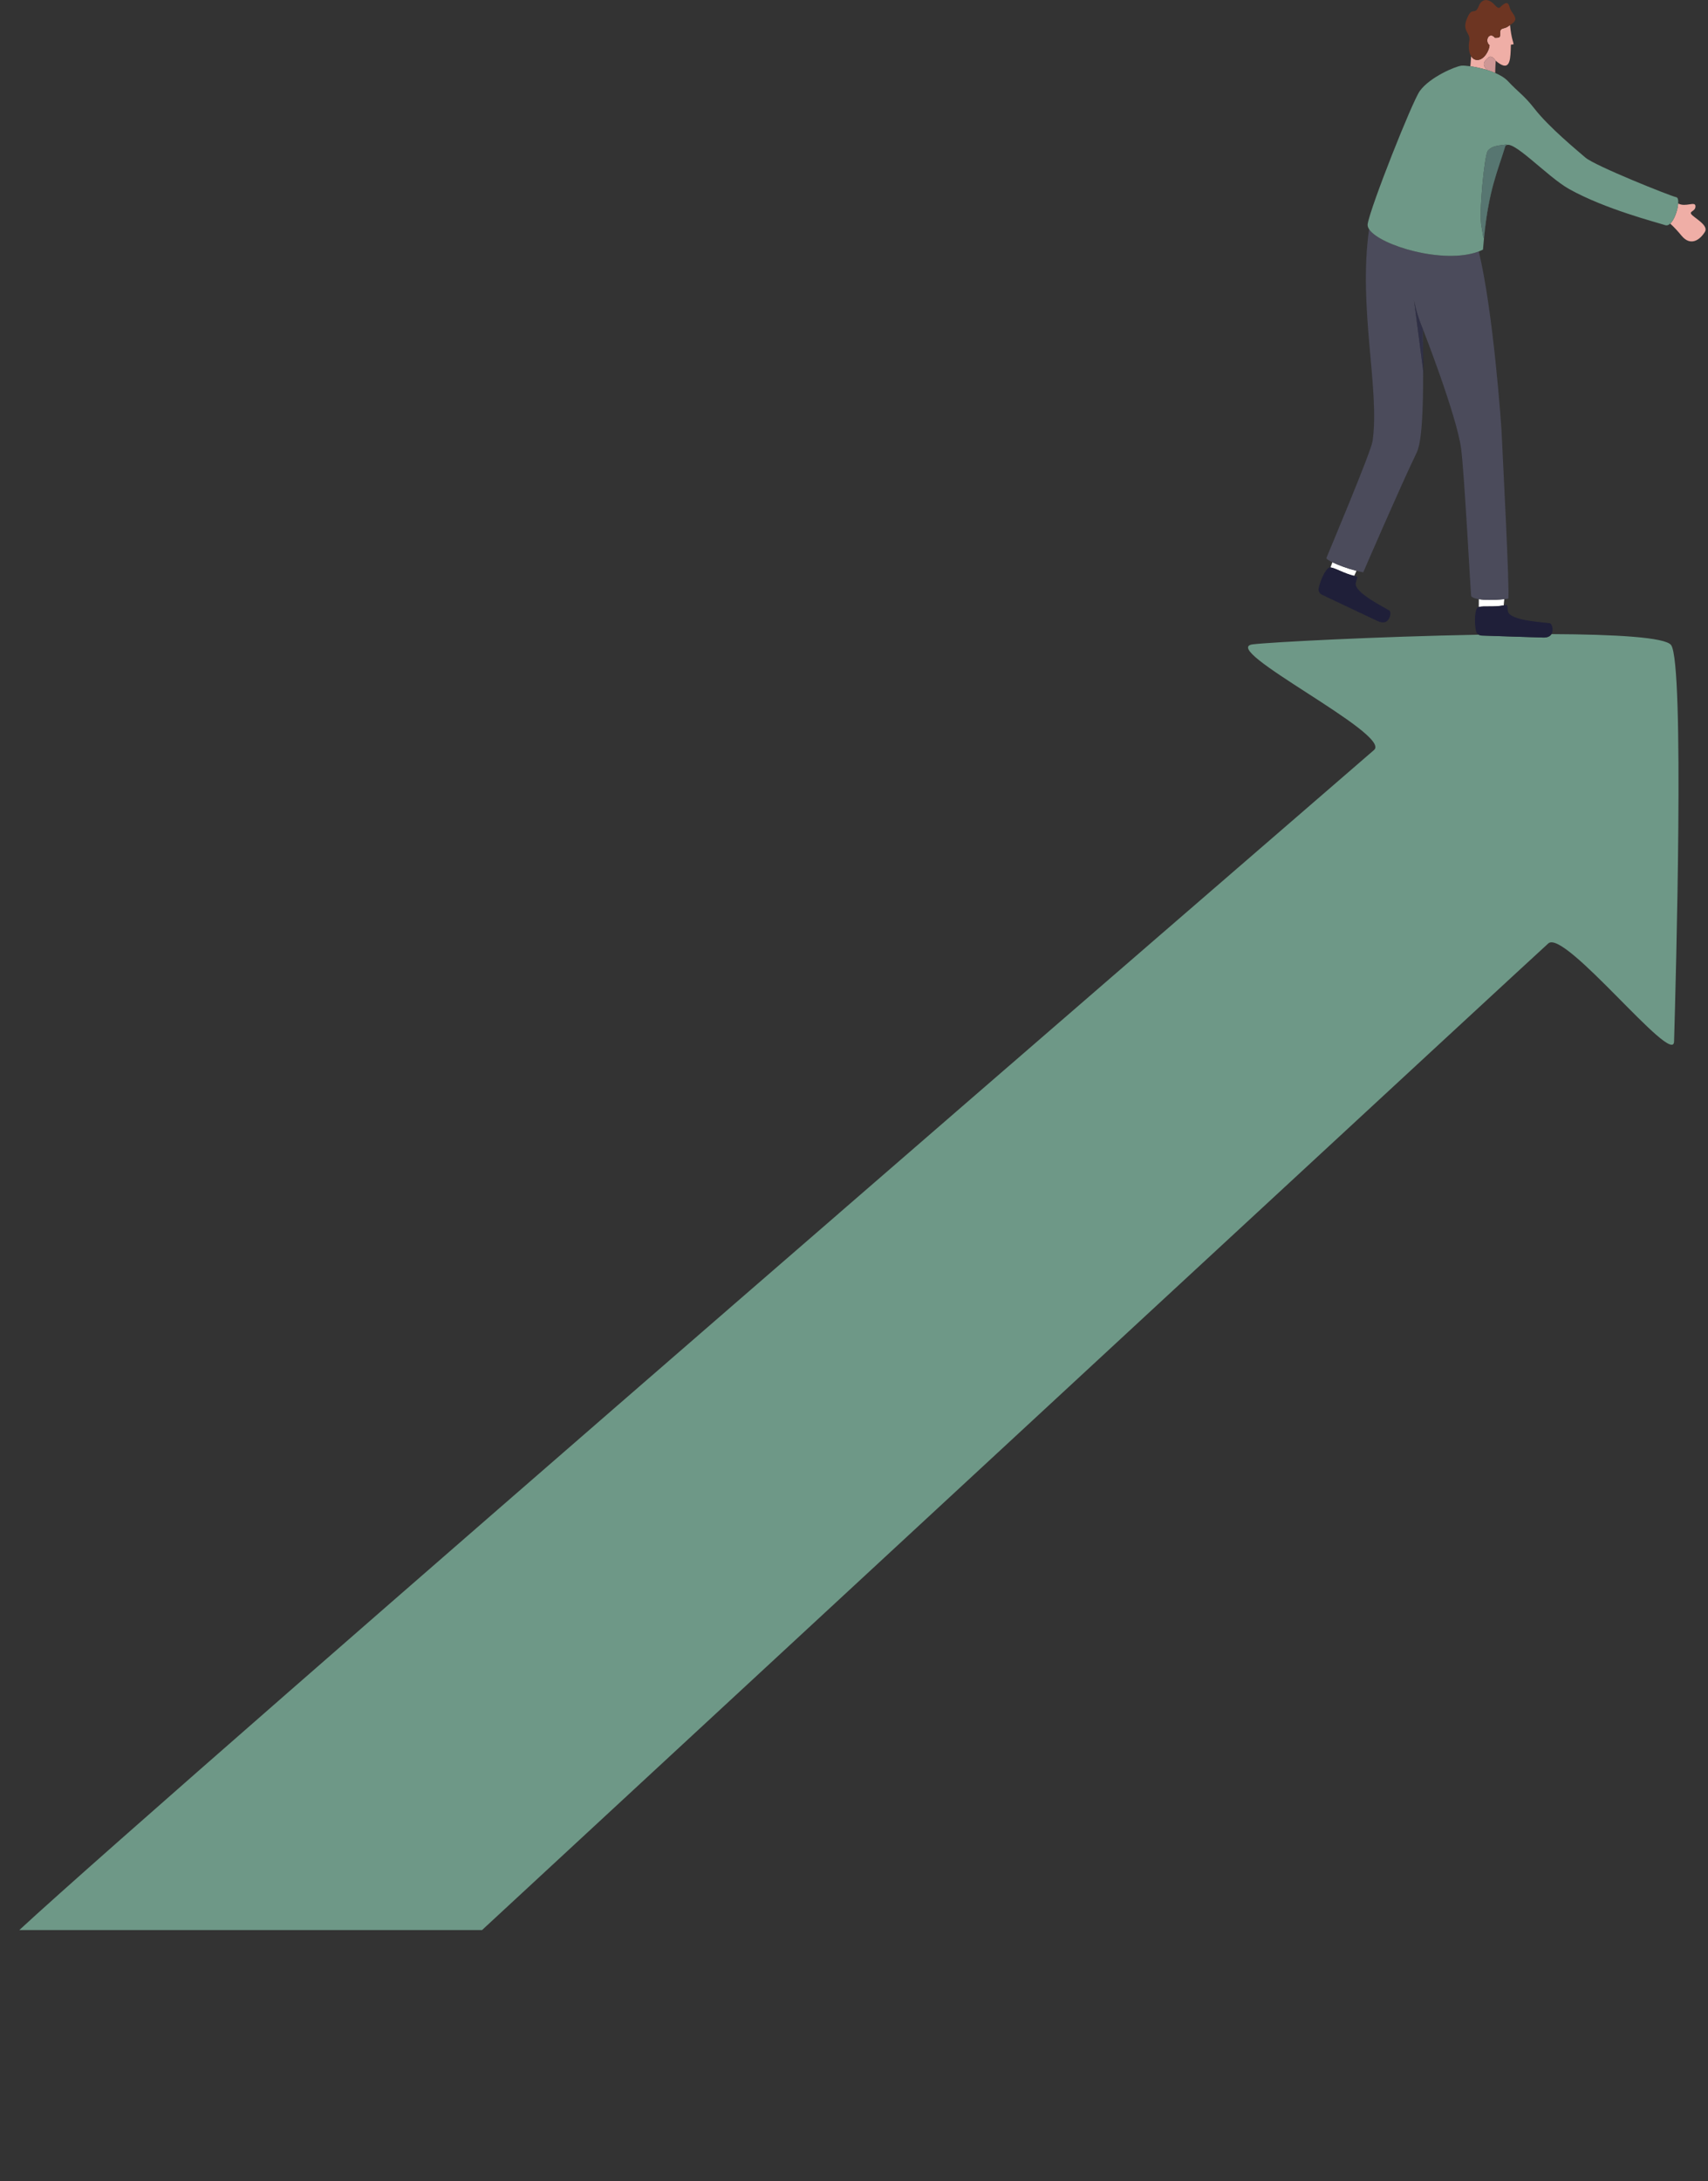 <?xml version="1.0" encoding="UTF-8"?><svg id="Calque_1" data-name="Calque 1" xmlns="http://www.w3.org/2000/svg" viewBox="0 0 1940 2477"><rect x="0" y="0" width="1940" height="2477" fill="#333333" stroke="none"/><defs><style>
      .cls-1 {
        fill: #fff;
      }

      .cls-2 {
        fill: #6e9887;
      }

      .cls-3 {
        fill: #4b4b5b;
      }

      .cls-4 {
        opacity: .16;
      }

      .cls-4, .cls-5, .cls-6, .cls-7 {
        fill: #1f1f39;
      }

      .cls-8 {
        fill: #efaea6;
      }

      .cls-9 {
        fill: #6d3522;
      }

      .cls-6 {
        opacity: .62;
      }

      .cls-7 {
        opacity: .28;
      }
    </style></defs><path class="cls-2" d="M1752.7,724.07c-13.22-.44-55.55-1.71-70.01-2.29-1.14-.05-2.22-.38-3.15-.94-115.09,2.13-236.45,8.49-256.58,10.95-40.21,4.91,158.4,102.08,137.74,119.97-63.64,55.11-1361.81,1176.65-1538.77,1340.23H547.53c446.45-413.38,1201.54-1112.27,1211.16-1120.6,18.78-16.27,141.93,140.61,142.77,111.54,2-69.83,12.01-428.54-3.33-450.26-6.29-8.91-63.31-12.19-135.92-12.51-1.48,2.36-4.37,4.07-9.51,3.9Z"/><path class="cls-8" d="M1920.87,243.03c-2.15-3.27,5.3-3.06,4.87-9.06-.42-5.77-11.19,1.71-19.61-2.87-.51,7.37-4.21,18.36-9.02,22.84,5.32,4.89,9.65,9.86,12.75,13.65,10.1,12.32,20.66,5.39,26.65-4.29,4.68-7.57-12.95-16.17-15.65-20.26Z"/><path class="cls-1" d="M1679.73,680.53l-.07,8.86h.02c5.89-1.54,16.15,.29,28.25-1.81,.25-2.01,.47-4.45,.67-7.11-13.47,1.34-22.84,1.04-28.87,.06Z"/><path class="cls-5" d="M1760.44,707.85c-5.92-1.16-45.37-2.61-47.71-13.57-1.02-4.79,.38-7.75-2.78-7.09-.68,.14-1.35,.26-2.02,.38-12.1,2.11-22.36,.28-28.25,1.82-.09,.02-.2,.04-.29,.07-4.05,.23-5.24,16.51-2.94,27.09,.4,1.85,1.55,3.37,3.09,4.29,.93,.56,2.01,.89,3.15,.94,14.46,.58,56.79,1.84,70.01,2.29,5.13,.17,8.03-1.54,9.51-3.9,2.92-4.67,.27-11.92-1.76-12.32Z"/><path class="cls-1" d="M1511.2,644.43h0c6.02,.78,14.8,6.69,26.92,9.62,.83-1.75,1.71-3.69,2.62-5.75-10.1-2.56-20.69-6.48-27.35-9.71l-2.19,5.85Z"/><path class="cls-5" d="M1578.3,693.57c-4.98-3.42-40.6-20.46-38.41-31.44,.96-4.8,3.41-6.96,.25-7.62-.69-.14-1.36-.3-2.03-.46-12.12-2.93-20.9-8.84-26.92-9.62h0c-3.8-1.4-11.35,13.07-13.43,23.7-.58,2.98,.94,5.97,3.67,7.28,13.04,6.29,51.39,24.3,63.34,29.96,13.82,6.55,16.1-10.04,13.53-11.8Z"/><path class="cls-3" d="M1705.46,489.03c-.34-7.65-9.51-136.38-25.83-203.47-39.71,15.11-112.59-6.91-124.58-25.23-12.7,89.13,12.5,182.5,3.94,240.76-1.82,12.37-51.39,129.91-52.4,132.58-.35,.93,2.35,2.77,6.79,4.92,6.66,3.23,17.25,7.15,27.35,9.71,2.62,.66,5.21,1.24,7.69,1.69,0,0,41.81-96.79,60.1-134.72,6.88-12.24,7.95-52.44,7.95-94.4l-10.36-79.85s2.3,14.57,10.17,33.09c-.23,7.24-.09,14.71,.11,22.43-.04-7.64-.09-15.17-.11-22.43,0,0,38.33,97.82,43.32,135.58,3.69,27.88,10.79,164.07,11.36,166.96,.26,1.35,2.97,2.92,8.77,3.87,6.02,.98,15.4,1.28,28.87-.06,1.46-.15,2.96-.31,4.52-.49,1.88-8.16-6.55-165.84-7.65-190.95Z"/><path class="cls-6" d="M1616.47,420.87l.46,3.52c.03-9.7-.3-18.95-.54-27.85,.05,8.05,.08,16.22,.08,24.33Z"/><path class="cls-3" d="M1616.27,374.11c-7.86-18.52-10.17-33.09-10.17-33.09l10.36,79.85c0-8.11-.04-16.28-.08-24.33-.21-7.72-.35-15.19-.11-22.43Z"/><path class="cls-6" d="M1616.27,374.11c-7.86-18.52-10.17-33.09-10.17-33.09l10.36,79.85c0-8.11-.04-16.28-.08-24.33-.21-7.72-.35-15.19-.11-22.43Z"/><path class="cls-8" d="M1697.8,82.65c.15,.06,.3,.12,.44,.18l.02-.04s.16-3.61,.6-13.84l-.59,10.92s-.15,1.27-.46,2.78Z"/><path class="cls-8" d="M1691.02,64.94c1.37-1.09,3.82-1.52,7.84,4.02,14.78,12.66,16.57,1.93,17.06-11.97,.34-9.57-.46-5.11,3.22-6.77,.09-2.06-2.48-5.97-3.99-21.75-.63,.42-1.26,.86-1.88,1.33-4.85,3.62-9.25,1.23-9.28,6.86-.04,5.63,.29,6.29-6.04,6.23-6.01-7.48-12.35,3.1-6.04,8.58-.24,5.5-6.08,16.78-14.04,16.66-3.04-.05-5.34-1.7-6.92-4.29-.24,3.93-.5,7.79-.84,11.43,5.44,.77,12.22,2.16,18.94,4.23-3.69-4.12-6.64-7.71,1.99-14.55Z"/><path class="cls-9" d="M1719.91,17.6c-2.16-3.75-2.9-3.76-4.38-7.03-1.48-3.28-1.65-9.49-7.11-6.1-5.46,3.39-4.82,7.64-11.07,.75-6.24-6.89-14.19-7.41-17.74,1.69-4.11,10.51-7.07,1.26-12.03,11.17-8.9,17.77,3.15,18.06,1.27,28.43-1.16,6.42-.49,13.11,2.07,17.31,1.58,2.59,3.88,4.24,6.92,4.29,7.96,.12,13.8-11.16,14.04-16.66-6.3-5.48,.03-16.06,6.04-8.58,6.33,.06,6-.6,6.04-6.23,.04-5.63,4.43-3.24,9.28-6.86,.62-.46,1.26-.9,1.88-1.33,4.25-2.88,8.08-5.12,4.77-10.86Z"/><path class="cls-8" d="M1691.02,64.94c-8.63,6.84-5.68,10.43-1.99,14.55,2.98,.92,5.94,1.97,8.77,3.16,.31-1.52,.46-2.78,.46-2.78l.59-10.92c-4.02-5.53-6.46-5.11-7.84-4.02Z"/><path class="cls-4" d="M1691.02,64.94c-8.63,6.84-5.68,10.43-1.99,14.55,2.98,.92,5.94,1.97,8.77,3.16,.31-1.52,.46-2.78,.46-2.78l.59-10.92c-4.02-5.53-6.46-5.11-7.84-4.02Z"/><path class="cls-2" d="M1903.98,223.97c-6.51-1.28-92.31-35.59-103.18-44.98-10.02-8.65-41.55-34.58-57.96-55.65-11.82-15.19-17.73-18.01-30.12-31.21-3.5-3.73-8.69-6.81-14.48-9.29-.15-.06-.3-.12-.44-.18-2.83-1.19-5.79-2.25-8.77-3.16-6.72-2.07-13.49-3.46-18.94-4.23-4.63-.66-8.3-.88-10.12-.69-6.88,.71-36.11,13.11-47.34,28.81-8.62,12.06-56.01,131.43-59.19,151.02-.31,1.89,.28,3.89,1.62,5.93,11.99,18.32,84.86,40.34,124.58,25.23,1.65-.63,3.24-1.31,4.77-2.06,.36-4.56,.75-8.89,1.16-13.05-1.26-.51-1.71-8.39-2.61-11.93-3.72-14.64,3.2-83.18,7.05-87.42,3.75-4.14,7.26-5.61,21.7-6.97-.84,.18-1.64,1.43-2,2.08-7.77,25.8-19.88,52.91-23.96,102.42,5.58-54.34,15.69-74.98,23.96-102.42,6.09-11.22,47.03,34.22,72.58,48.5,41,22.91,98.98,37.65,109.13,41.01,1.98,.65,3.92-.12,5.7-1.78,4.81-4.48,8.51-15.47,9.02-22.84,.27-3.89-.34-6.77-2.15-7.13Z"/><path class="cls-7" d="M1685.59,270.47c.05-.62,.1-1.23,.15-1.84-.06,.6-.12,1.21-.18,1.82,0,0,.02,.02,.03,.02Z"/><path class="cls-2" d="M1711.7,164.13c-14.44,1.36-17.95,2.83-21.7,6.97-3.85,4.24-10.77,72.78-7.05,87.42,.9,3.54,1.35,11.42,2.61,11.93,.06-.61,.12-1.22,.18-1.82,4.08-49.5,16.19-76.62,23.96-102.42,.36-.65,1.16-1.9,2-2.08Z"/><path class="cls-7" d="M1711.7,164.13c-14.44,1.36-17.95,2.83-21.7,6.97-3.85,4.24-10.77,72.78-7.05,87.42,.9,3.54,1.35,11.42,2.61,11.93,.06-.61,.12-1.22,.18-1.82,4.08-49.5,16.19-76.62,23.96-102.42,.36-.65,1.16-1.9,2-2.08Z"/></svg>